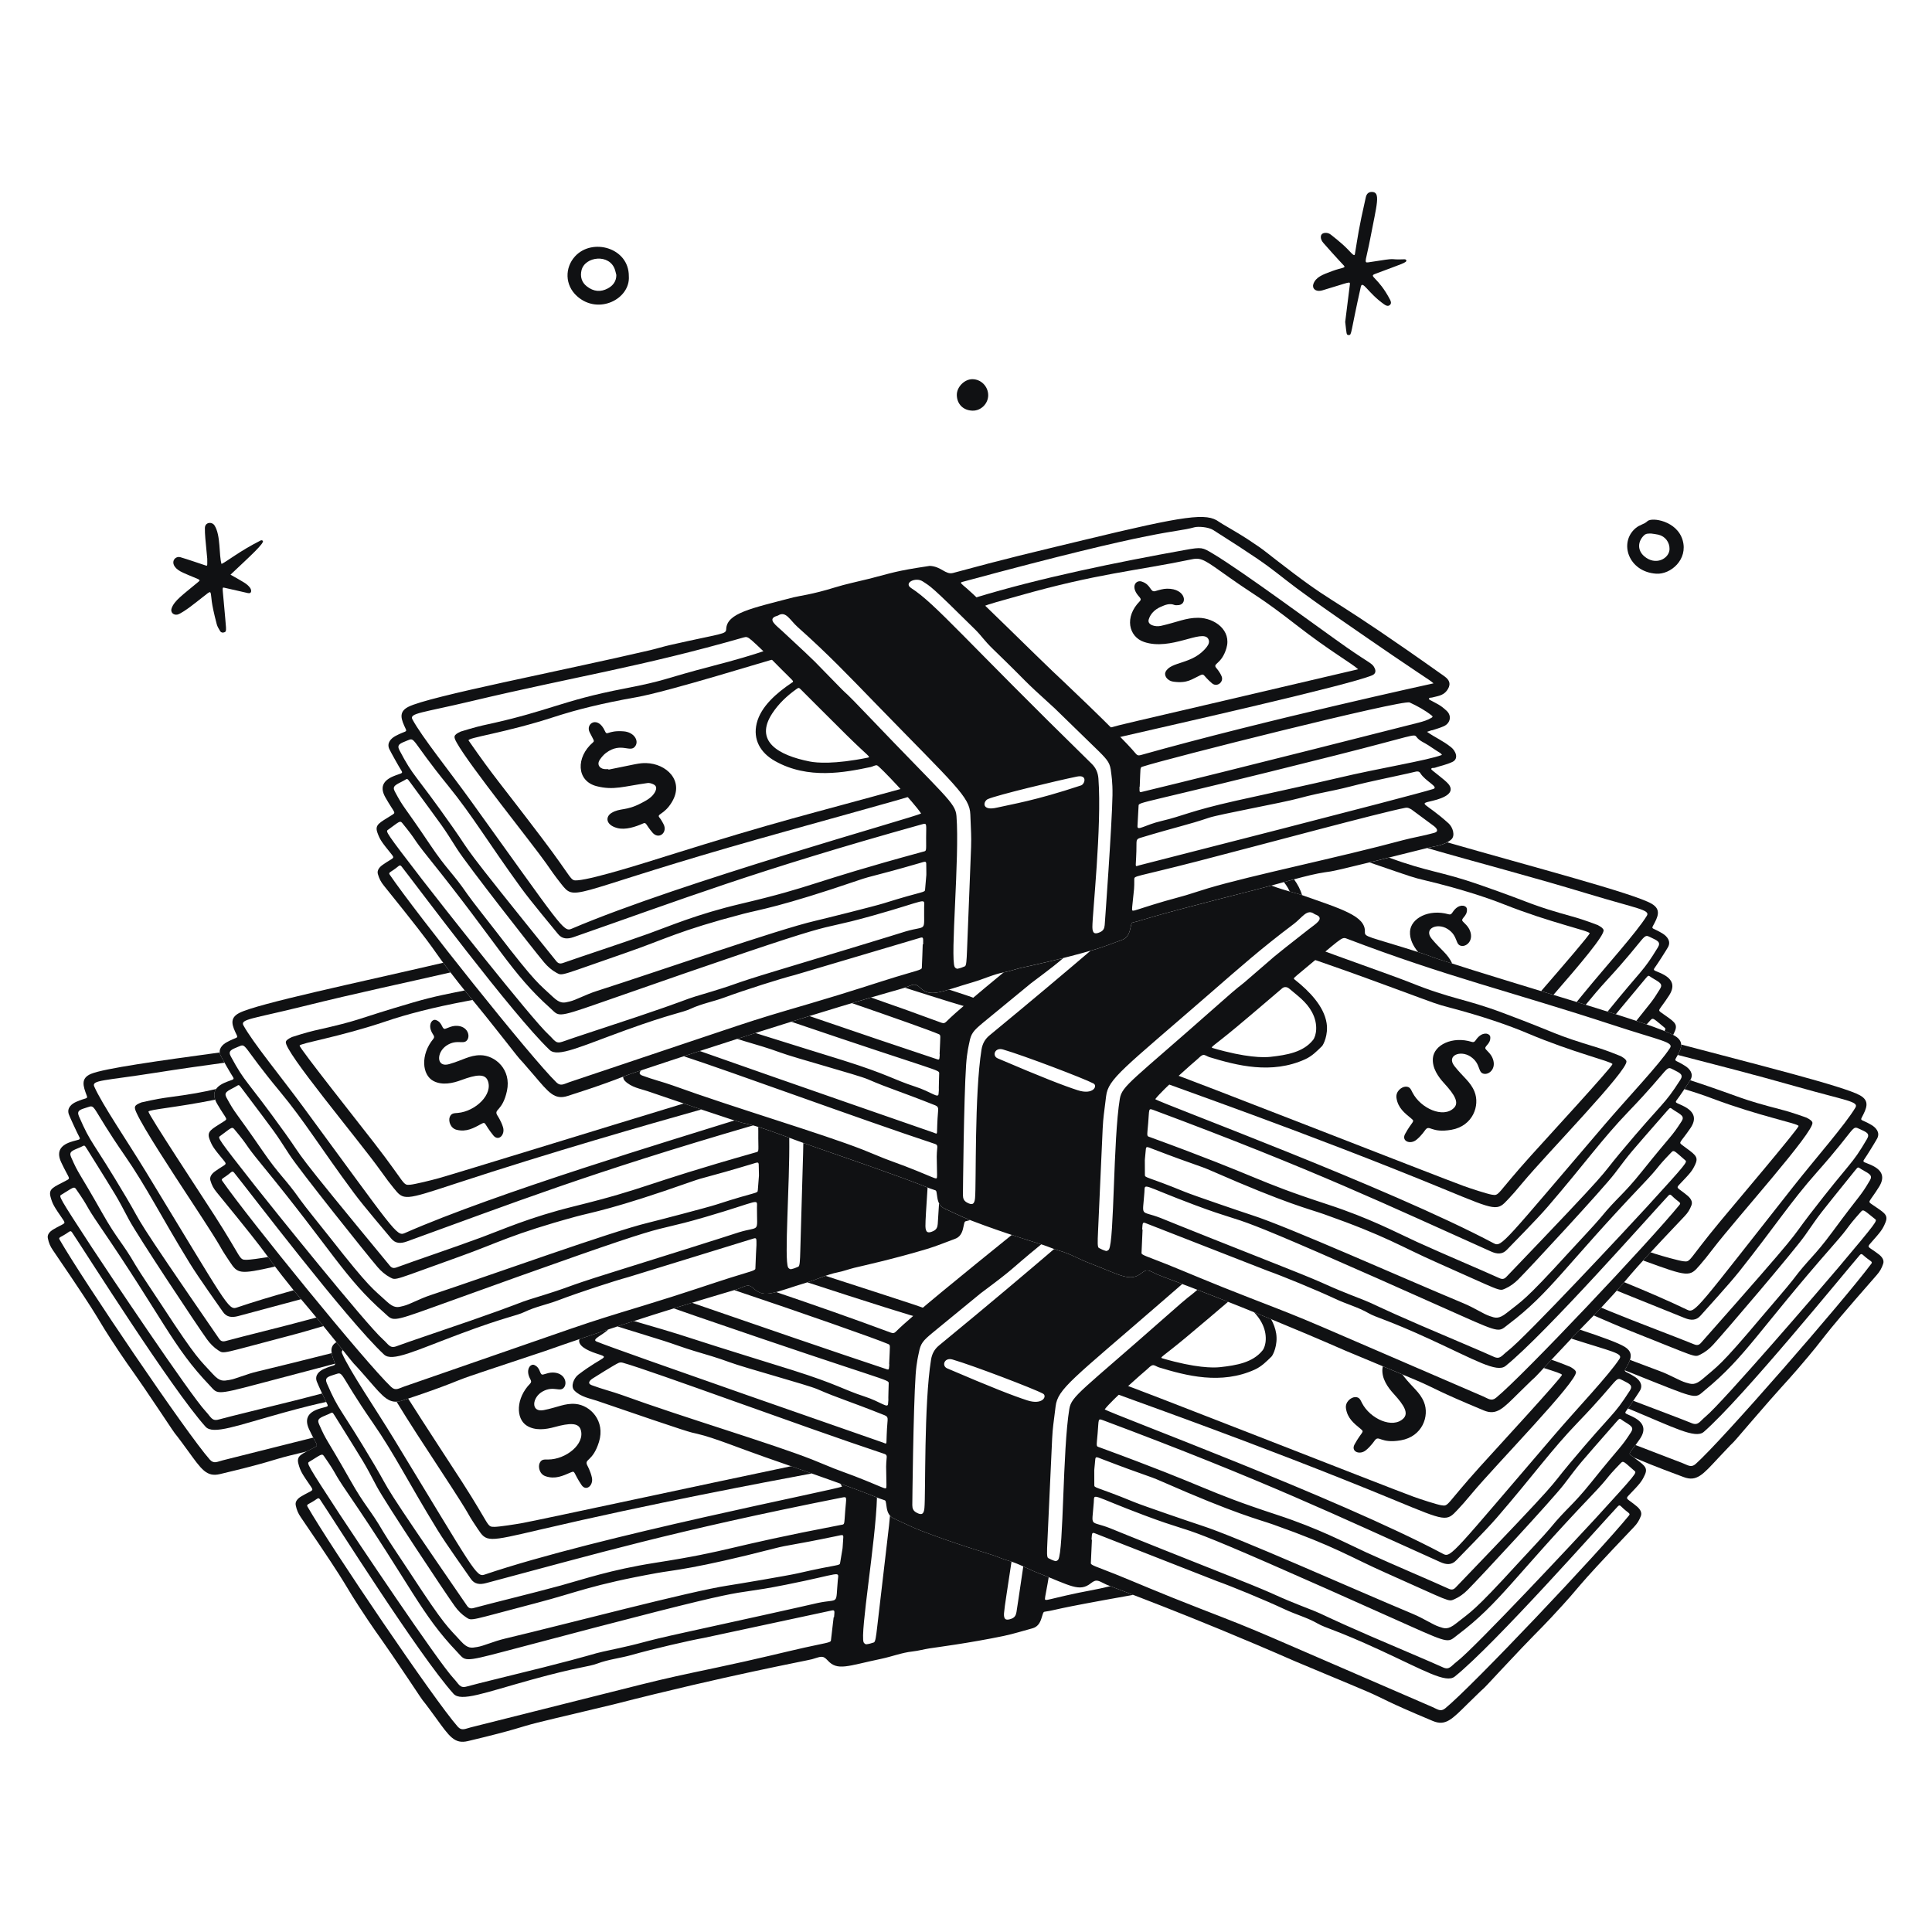 <svg xmlns="http://www.w3.org/2000/svg" width="400" height="400" viewBox="0 0 400 400" fill="none"><path d="M55.51 260.264C53.844 260.534 51.738 260.828 51.06 260.828C49.39 260.828 50.302 260.798 44.39 251.612C41.716 247.454 30.702 230.74 30.73 230.138C30.938 229.696 36.724 229.268 44.556 227.676C44.258 226.84 44.306 226.104 44.742 225.472C41.842 226.134 40.18 226.482 33.998 227.312C32.67 227.49 29.436 228.182 29.298 228.236C27.7 228.856 27.7 229.168 28.288 230.45C29.754 233.664 35.312 242.146 39.78 248.962C47.636 260.948 44.3 256.332 47.55 261.202C49.198 263.67 49.43 263.946 56.954 262.222C56.382 261.462 55.962 260.882 55.514 260.264H55.51Z" fill="#101113"></path><path d="M65.021 299.712C65.861 299.268 65.769 299.384 64.849 297.638C59.951 298.874 53.859 300.406 46.131 302.342C44.985 302.63 44.265 303.126 43.441 302.198C38.649 296.79 17.185 265.086 12.335 256.642C12.025 256.102 12.637 256.212 14.249 255.056C14.569 254.826 14.731 254.868 14.933 255.168C17.645 259.19 35.415 287.426 42.555 295.384C44.103 297.108 48.915 295.186 58.737 292.466C62.859 291.326 65.597 290.678 67.529 290.258C67.309 289.816 67.001 289.168 66.693 288.504C65.267 288.882 63.471 289.348 61.171 289.928C55.879 291.262 47.481 293.276 45.295 293.892C43.857 294.298 43.691 293.382 42.601 292.228C39.411 288.856 21.757 262.46 19.011 258.258C12.127 247.724 12.175 247.678 12.679 247.372C15.047 245.936 15.311 245.562 15.733 246.17C18.749 250.506 17.289 248.912 20.645 253.82C33.763 273.012 35.795 278.862 43.347 286.764C45.093 288.59 44.377 288.938 53.293 286.574C59.425 284.95 64.739 283.546 69.357 282.336C69.345 282.276 69.321 282.206 69.289 282.12C69.021 281.412 68.779 280.752 68.677 280.154C62.923 281.598 57.445 282.97 53.245 283.968C50.793 284.55 48.849 285.488 47.459 285.712C46.267 285.904 45.543 286.124 44.051 284.47C41.355 281.484 41.005 281.75 33.457 270.182C32.175 268.218 28.907 263.392 28.063 261.936C25.271 257.112 24.315 256.712 21.131 251.076C16.069 242.116 16.359 243.32 14.709 239.544C14.201 238.38 15.049 238.21 16.707 237.492C17.537 237.132 17.399 236.9 18.061 237.962C24.819 248.824 23.787 247.046 26.677 252.48C28.475 255.86 40.861 274.53 42.823 277.25C43.479 278.16 44.259 278.97 45.213 279.588C46.423 280.372 45.791 280.244 59.905 276.552C62.667 275.83 64.817 275.18 66.963 274.546C66.413 273.872 65.935 273.29 65.509 272.774C65.273 272.84 65.041 272.904 64.811 272.968C58.749 274.626 50.609 276.582 46.733 277.642C46.077 277.822 45.705 277.666 45.359 277.162C26.361 249.566 30.071 254.536 26.205 248.018C18.783 235.502 18.977 237.17 16.341 231.108C15.815 229.896 16.655 229.72 18.051 229.268C19.933 228.656 18.623 228.822 25.819 239.224C30.449 245.916 33.087 251.426 39.241 261.468C41.141 264.57 45.297 270.344 46.139 271.59C46.905 272.72 47.993 272.83 49.309 272.48C53.853 271.272 58.123 270.118 62.329 268.986C61.865 268.434 61.393 267.866 60.801 267.132C56.471 268.34 52.465 269.546 49.019 270.716C47.277 271.308 46.979 270.136 30.283 242.716C26.365 236.28 21.141 228.656 19.509 224.944C18.919 223.602 21.607 223.768 31.999 222.134C37.225 221.312 41.981 220.636 46.489 220.024C46.097 219.33 45.771 218.734 45.671 218.524C45.569 218.308 45.513 218.104 45.493 217.906C32.869 219.622 21.583 221.204 18.867 222.324C16.649 223.24 17.209 224.856 17.959 226.832C18.241 227.576 17.839 227.214 15.763 228.13C14.813 228.548 13.775 229.418 14.263 230.742C14.473 231.316 16.017 234.67 16.419 235.394C16.803 236.082 16.199 235.9 14.607 236.44C12.257 237.238 11.739 238.662 12.687 240.678C14.339 244.194 14.739 243.876 13.693 244.428C11.071 245.814 9.997 246.082 10.467 247.804C10.885 249.338 11.183 249.786 13.049 252.504C13.723 253.488 13.315 253.18 11.023 254.546C10.335 254.956 9.743 255.574 9.903 256.354C10.109 257.354 10.387 258.014 10.961 258.854C22.743 276.116 18.477 270.596 24.867 280.158C27.233 283.696 27.401 283.63 33.321 292.488C38.103 299.642 34.317 294.048 38.961 300.442C41.715 304.234 42.777 305.854 45.553 305.192C56.069 302.692 55.995 302.358 59.987 301.36C60.835 301.148 62.081 300.846 63.507 300.504C63.937 300.278 64.443 300.026 65.025 299.718L65.021 299.712Z" fill="#101113"></path><path d="M109.755 286.464C110.279 285.93 109.675 285.63 109.427 284.636C109.057 283.158 109.969 282.312 110.641 282.616C112.077 283.262 111.617 284.836 112.513 284.566C113.157 284.372 113.833 284.152 114.471 284.166C116.869 284.22 117.461 286.196 116.847 287.148C116.025 288.422 114.717 286.778 112.351 288.086C110.129 289.314 109.841 292.476 112.565 291.95C115.419 291.398 116.951 290.476 119.161 290.672C122.247 290.944 125.351 294.208 124.015 298.526C122.735 302.658 120.929 302.008 121.575 303.364C121.605 303.428 122.271 304.608 122.549 305.93C122.889 307.554 121.347 308.852 120.403 307.458C118.667 304.89 119.139 304.43 118.187 304.842C116.469 305.586 114.931 306.308 112.955 305.64C111.645 305.198 111.379 303.626 111.741 302.886C112.135 302.08 112.697 302.178 113.495 302.176C117.151 302.17 121.183 298.974 120.227 295.998C119.765 294.556 117.999 294.58 114.809 295.458C112.967 295.966 110.797 296.252 109.071 295.17C106.759 293.722 106.793 289.49 109.755 286.464Z" fill="#101113"></path><path d="M229.882 328.398C229.158 328.57 228.432 328.742 227.702 328.9C226.228 329.222 224.738 329.466 223.262 329.776C215.614 331.386 216.312 331.752 216.41 330.502C216.866 328.024 217.032 327.174 217.12 326.54C216.458 326.272 215.74 325.984 214.954 325.682C213.902 325.276 212.888 324.78 211.86 324.31C211.11 329.48 210.468 333.664 210.448 333.77C210.33 334.446 210.088 334.894 209.382 335.15C208.204 335.578 207.784 335.256 207.872 333.984C207.962 332.686 208.664 328.456 209.424 323.324C209.212 323.254 209 323.188 208.784 323.128C207.648 322.814 206.568 322.308 205.444 321.94C204.22 321.538 197.438 319.518 190.66 316.902C188.758 316.168 186.934 315.236 185.074 314.396C184.736 314.242 184.472 314.04 184.262 313.802C184.096 316 183.628 319.342 181.626 336.736C181.382 338.858 181.244 339.936 180.92 340.05C180.418 340.228 179.892 340.374 179.362 340.432C179.186 340.452 178.884 340.214 178.806 340.024C178.028 338.146 181.302 319.172 181.568 310.04C180.688 309.688 179.338 309.108 173.972 307.166C174.122 307.4 174.246 307.606 174.338 307.774C172.954 308.468 123.748 318.052 100.344 326C98.602 326.592 98.304 325.42 81.61 298C77.692 291.564 72.468 283.94 70.836 280.228C70.706 279.93 70.736 279.706 70.976 279.52C70.704 279.18 70.396 278.796 70.046 278.362C69.912 278.196 69.782 278.034 69.654 277.874C68.078 278.82 68.602 280.318 69.284 282.114C69.566 282.858 69.164 282.496 67.088 283.412C66.138 283.83 65.1 284.7 65.588 286.022C65.798 286.596 67.342 289.952 67.744 290.676C68.128 291.364 67.524 291.182 65.932 291.722C63.582 292.52 63.064 293.944 64.012 295.96C65.664 299.476 66.066 299.158 65.018 299.71C62.396 301.096 61.322 301.364 61.79 303.086C62.208 304.62 62.506 305.068 64.372 307.786C65.046 308.77 64.638 308.462 62.346 309.828C61.658 310.238 61.066 310.856 61.226 311.636C61.432 312.636 61.71 313.296 62.284 314.136C74.066 331.398 69.8 325.878 76.19 335.44C78.556 338.978 78.724 338.912 84.644 347.77C89.426 354.924 85.638 349.33 90.284 355.724C93.038 359.516 94.1 361.136 96.876 360.474C107.392 357.974 107.318 357.64 111.31 356.642C114.902 355.744 125.602 353.244 127.098 352.862C150.56 346.854 166.864 343.864 168.112 343.526C169.834 343.058 170.282 342.578 171.344 343.756C173.396 346.032 175.496 344.89 182.444 343.442C184.622 342.988 186.712 342.158 188.944 341.916C190.116 341.79 191.264 341.464 192.432 341.282C193.704 341.084 200.724 340.184 207.836 338.698C209.832 338.28 211.782 337.656 213.752 337.126C214.766 336.854 215.278 336.1 215.582 335.172C216.086 333.64 215.93 333.736 216.568 333.642C218.92 333.294 217.04 333.316 234.618 330.202C232.398 329.352 230.786 328.746 229.874 328.396L229.882 328.398ZM172.68 334.84L172.598 334.828C172.406 336.448 172.208 338.06 172.03 339.678C171.986 340.086 170.816 340.178 166.562 341.12C162.924 341.924 156.94 343.45 148.34 345.264C133.344 348.428 138.95 347.246 97.462 357.634C96.316 357.922 95.596 358.418 94.772 357.49C89.98 352.082 68.516 320.378 63.666 311.934C63.356 311.394 63.968 311.504 65.58 310.348C65.9 310.118 66.062 310.16 66.264 310.458C68.976 314.482 86.746 342.716 93.888 350.674C95.436 352.398 100.248 350.476 110.07 347.756C119.75 345.076 121.802 345.126 123.682 344.418C125.984 343.55 128.442 343.308 130.792 342.64C135.218 341.382 142.714 339.648 145.696 339.118C145.836 339.094 172.204 333.43 172.254 333.422C172.904 333.294 172.772 333.656 172.68 334.844V334.84ZM173.46 327.158C172.978 332.502 173.856 330.916 169.3 331.878C168.026 332.146 169.314 331.948 142.462 337.83C130.416 340.468 135.654 339.646 124.816 341.956C122.916 342.362 122.15 342.784 112.502 345.214C107.21 346.548 98.812 348.562 96.626 349.178C95.188 349.584 95.022 348.668 93.932 347.514C90.742 344.142 73.088 317.746 70.342 313.544C63.458 303.01 63.506 302.964 64.01 302.658C66.378 301.222 66.642 300.848 67.064 301.456C70.08 305.792 68.622 304.198 71.976 309.106C85.094 328.298 87.126 334.148 94.678 342.05C96.424 343.876 95.708 344.224 104.624 341.86C162.264 326.58 147.568 331.116 162.69 328.106C174.462 325.764 173.646 325.102 173.46 327.158ZM174.55 319.004C174.35 321.604 174.658 319.084 173.95 323.516C173.828 324.278 173.934 323.712 165.152 325.744C163.272 326.18 152.618 327.982 150.71 328.268C142.896 329.446 117.604 336.162 104.576 339.252C102.126 339.834 100.182 340.772 98.79 340.996C97.598 341.188 96.874 341.408 95.382 339.754C92.688 336.768 92.336 337.032 84.788 325.466C83.506 323.502 80.238 318.676 79.394 317.22C76.602 312.396 75.646 311.996 72.462 306.36C67.4 297.4 67.69 298.604 66.04 294.828C65.532 293.664 66.38 293.494 68.038 292.776C68.868 292.416 68.73 292.184 69.392 293.246C76.15 304.108 75.118 302.33 78.006 307.764C79.804 311.144 92.19 329.812 94.152 332.534C94.808 333.444 95.588 334.254 96.542 334.872C97.752 335.656 97.12 335.528 111.234 331.836C119.538 329.666 122.306 328.16 136.032 325.676C139.374 325.072 143.678 324.876 160.392 320.572C163.468 319.78 163.57 320.03 172.972 318.076C174.748 317.706 174.662 317.56 174.55 319.004ZM174.988 312.866C174.758 315.846 174.922 315.56 174.074 315.722C149.446 320.442 151.78 321.036 135.638 323.562C126.42 325.004 120.694 327.006 116.14 328.252C110.078 329.91 101.938 331.866 98.062 332.926C97.406 333.106 97.034 332.95 96.688 332.446C77.69 304.85 81.4 309.82 77.534 303.302C70.112 290.786 70.306 292.454 67.67 286.392C67.144 285.18 67.984 285.004 69.38 284.552C71.262 283.94 69.952 284.106 77.148 294.508C81.778 301.2 84.414 306.71 90.57 316.752C92.472 319.854 96.626 325.628 97.468 326.874C98.234 328.004 99.322 328.114 100.638 327.764C123.378 321.72 139.268 317.004 174.368 310.044C175.468 309.826 175.208 309.994 174.986 312.868L174.988 312.866Z" fill="#101113"></path><path d="M163.804 303.562C147.87 306.888 112.71 314.466 108.35 315.294C106.83 315.582 103.306 316.118 102.392 316.118C100.722 316.118 101.634 316.088 95.722 306.902C93.852 303.994 87.904 294.948 84.506 289.564L83.348 289.95C82.896 290.1 82.486 290.182 82.1 290.2C84.518 294.198 88.066 299.614 91.11 304.254C98.966 316.24 95.63 311.624 98.88 316.494C100.752 319.3 100.794 319.274 111.798 316.696C134.964 311.266 158.016 306.952 168.07 305.062C166.782 304.608 165.366 304.11 163.804 303.562Z" fill="#101113"></path><path d="M299.906 189.29C295.834 188.13 292.098 190.12 291.928 192.842C291.828 194.454 292.616 195.9 293.606 197.116C293.73 197.156 293.854 197.194 293.982 197.234C295.314 197.658 296.616 198.194 297.95 198.628C298.836 198.918 299.744 199.21 300.672 199.506C299.784 197.51 298.256 196.6 296.426 194.376C294.664 192.234 297.582 190.976 299.72 192.344C301.998 193.8 301.178 195.734 302.69 195.848C303.82 195.932 305.274 194.47 304.178 192.338C303.886 191.77 303.37 191.28 302.892 190.808C302.228 190.148 303.83 189.802 303.714 188.232C303.658 187.496 302.482 187.098 301.36 188.13C300.606 188.824 300.63 189.496 299.91 189.292L299.906 189.29Z" fill="#101113"></path><path d="M283.539 178.556C283.607 178.58 283.677 178.604 283.747 178.628C292.865 181.752 292.367 181.624 295.029 182.262C301.929 183.912 307.467 185.682 311.387 187.238C321.003 191.05 328.955 192.666 329.127 193.218C329.091 193.598 323.777 199.772 319.069 205.2C319.925 205.46 320.777 205.72 321.621 205.978C327.061 199.734 332.261 193.592 331.999 192.558C331.907 192.198 331.543 191.94 330.809 191.532C330.679 191.458 327.571 190.328 326.281 189.97C315.983 187.1 318.641 187.464 306.091 183.1C298.361 180.412 295.713 180.554 287.575 177.558C286.039 177.938 284.705 178.27 283.539 178.556Z" fill="#101113"></path><path d="M265.816 182.634C266.13 183.018 266.42 183.436 266.684 183.898C266.814 184.128 266.93 184.358 267.03 184.584C268.056 184.876 268.784 185.056 269.24 185.216C269.354 185.256 269.466 185.296 269.576 185.334C269.246 184.178 268.66 183.082 267.918 182.058C267.234 182.242 266.53 182.436 265.814 182.634H265.816Z" fill="#101113"></path><path d="M295.67 175.536C295.608 175.552 295.548 175.566 295.488 175.582C306.056 178.654 316.07 181.202 328.972 185.108C339.04 188.156 341.726 188.362 340.956 189.61C338.83 193.064 332.604 199.896 327.838 205.73C327.358 206.318 326.888 206.892 326.43 207.452C327.062 207.646 327.686 207.838 328.302 208.03C329.702 206.31 331.13 204.636 332.738 202.886C341.298 193.576 340.022 193.23 341.802 194.094C343.124 194.734 343.932 195.026 343.244 196.152C340.028 201.418 340.182 200.352 332.832 209.444C333.412 209.626 333.98 209.808 334.536 209.986C335.704 208.566 337.452 206.48 340.598 202.706C341.398 201.746 341.23 201.956 342.002 202.426C343.544 203.366 344.362 203.652 343.698 204.734C341.976 207.542 341.92 207.37 338.774 211.366C339.528 211.618 340.242 211.862 340.914 212.094C341.162 211.818 341.444 211.51 341.772 211.156C342.274 210.614 342.484 211.02 344.632 212.768C344.794 212.898 344.902 212.99 344.618 213.466C345.356 213.764 345.958 214.034 346.408 214.27C346.528 214.038 346.642 213.79 346.766 213.5C347.468 211.858 346.44 211.446 344.034 209.712C343.074 209.018 343.426 209.39 345.546 206.134C346.762 204.268 346.446 202.788 344.228 201.674C342.726 200.92 342.104 201.016 342.578 200.388C343.076 199.726 345.066 196.614 345.354 196.076C346.02 194.834 345.11 193.828 344.228 193.284C342.296 192.09 341.85 192.394 342.23 191.696C343.244 189.842 344.022 188.32 341.95 187.106C338.282 184.96 317.01 179.398 299.638 174.394C298.326 175.118 296.732 175.27 295.666 175.538L295.67 175.536Z" fill="#101113"></path><path d="M375.239 232.408C375.141 232.05 374.773 231.798 374.033 231.404C373.901 231.332 370.775 230.256 369.479 229.918C359.349 227.28 361.691 227.532 349.945 223.646C349.743 223.98 349.257 224.718 348.737 225.49C350.945 226.156 352.885 226.814 354.541 227.44C364.221 231.088 372.199 232.568 372.381 233.118C372.335 233.72 359.383 248.98 356.227 252.784C349.249 261.19 350.149 261.326 348.493 261.126C347.585 261.016 344.151 260.058 342.677 259.588C342.449 259.514 342.133 259.412 341.739 259.28C341.151 259.916 340.639 260.474 340.191 260.966C349.701 264.448 349.815 264.388 351.935 261.922C352.883 260.816 353.299 260.324 354.753 258.424C359.523 252.198 375.735 234.222 375.241 232.406L375.239 232.408Z" fill="#101113"></path><path d="M390.365 253.094C391.039 251.44 390.005 251.046 387.569 249.352C386.597 248.676 386.955 249.04 389.021 245.75C390.205 243.864 389.863 242.388 387.627 241.312C386.113 240.582 385.491 240.69 385.955 240.054C386.441 239.384 388.379 236.238 388.657 235.696C389.301 234.442 388.375 233.452 387.483 232.922C385.531 231.762 385.089 232.072 385.459 231.368C386.441 229.496 387.193 227.96 385.101 226.784C381.779 224.914 364.243 220.538 348.069 216.258C348.101 216.92 347.791 217.634 347.365 218.414C354.963 220.386 362.775 222.36 372.089 225.006C382.207 227.882 384.895 228.042 384.147 229.304C382.079 232.792 375.973 239.73 371.305 245.644C351.419 270.848 350.983 271.976 349.325 271.178C345.577 269.376 341.111 267.438 336.265 265.458C335.841 265.954 335.365 266.502 334.731 267.212C339.285 269.046 343.885 270.916 348.823 272.892C350.087 273.398 351.179 273.422 352.077 272.392C353.063 271.258 357.885 266.026 360.147 263.178C367.471 253.954 370.753 248.802 376.157 242.718C384.557 233.262 383.275 232.94 385.071 233.774C386.403 234.392 387.217 234.668 386.547 235.808C383.199 241.508 383.593 239.874 374.713 251.402C370.089 257.406 374.371 252.922 352.179 278.022C351.775 278.48 351.387 278.59 350.757 278.332C347.037 276.812 339.195 273.888 333.375 271.508C332.775 271.262 332.155 271.002 331.509 270.724C330.909 271.368 330.425 271.874 329.967 272.346C332.399 273.39 334.693 274.424 337.813 275.658C351.379 281.028 350.735 281.078 352.031 280.448C353.053 279.95 353.927 279.238 354.687 278.414C356.963 275.952 371.513 258.914 373.705 255.776C377.229 250.732 375.989 252.372 384.011 242.404C384.795 241.43 384.631 241.642 385.411 242.1C386.971 243.014 387.791 243.286 387.145 244.378C385.051 247.928 385.483 246.768 379.377 255.05C375.535 260.26 374.539 260.542 371.183 264.994C370.169 266.338 366.343 270.732 364.833 272.528C355.943 283.1 355.627 282.794 352.591 285.432C350.909 286.892 350.217 286.588 349.059 286.254C347.705 285.864 345.889 284.698 343.525 283.826C341.719 283.16 339.673 282.386 337.467 281.548C337.273 282.134 336.919 282.76 336.531 283.43C336.463 283.548 336.419 283.638 336.405 283.71C338.535 284.558 340.785 285.458 343.163 286.408C351.727 289.83 351.059 289.4 353.013 287.796C361.463 280.866 364.187 275.304 379.527 257.836C383.451 253.37 381.811 254.776 385.327 250.836C385.819 250.286 386.037 250.688 388.215 252.398C388.679 252.762 388.721 252.814 380.615 262.44C377.381 266.278 356.671 290.352 353.095 293.314C351.871 294.326 351.597 295.216 350.219 294.64C348.527 293.932 342.927 291.834 338.155 290.016C337.761 290.598 337.361 291.18 337.057 291.604C346.471 295.488 351.015 297.974 352.759 296.45C360.809 289.412 381.859 263.53 385.037 259.864C385.273 259.592 385.439 259.57 385.729 259.836C387.189 261.178 387.809 261.144 387.437 261.642C381.603 269.44 356.465 298.32 351.057 303.108C350.127 303.93 349.471 303.352 348.369 302.928C344.767 301.546 341.533 300.304 338.619 299.182C337.227 301.058 337.105 300.878 337.903 301.484C338.013 301.566 338.117 301.646 338.221 301.722C340.007 302.5 342.361 303.51 348.603 305.82C351.279 306.812 352.529 305.332 355.721 301.9C361.105 296.114 356.669 301.208 362.281 294.686C369.227 286.61 369.387 286.694 372.163 283.468C379.661 274.748 374.761 279.712 388.541 264C389.213 263.234 389.567 262.612 389.893 261.644C390.147 260.89 389.635 260.204 389.001 259.714C386.891 258.084 386.449 258.338 387.237 257.444C389.417 254.972 389.767 254.562 390.367 253.09L390.365 253.094Z" fill="#101113"></path><path d="M290.674 285.01C290.558 284.862 290.464 284.718 290.39 284.582C289.13 284.054 287.71 283.464 286.3 282.876C286.26 283.036 286.232 283.2 286.216 283.368C286.04 285.398 287.284 287.198 288.576 288.606C290.812 291.042 291.638 292.604 290.564 293.674C288.35 295.882 283.668 293.75 281.996 290.498C281.63 289.788 281.462 289.242 280.564 289.258C279.74 289.274 278.464 290.228 278.668 291.594C278.974 293.658 280.318 294.698 281.764 295.888C282.564 296.548 281.938 296.338 280.446 299.054C279.634 300.53 281.492 301.31 282.784 300.266C283.834 299.418 284.58 298.286 284.624 298.23C285.536 297.036 285.782 298.942 290.042 298.196C294.494 297.418 295.984 293.168 294.82 290.296C293.986 288.24 292.466 287.296 290.676 285.008L290.674 285.01Z" fill="#101113"></path><path d="M170.905 264.146C169.649 264.59 168.417 265.104 167.145 265.494C179.097 269.402 190.183 272.894 190.307 272.79L191.927 271.39C192.379 270.998 191.903 270.974 170.905 264.146Z" fill="#101113"></path><path d="M325.117 282.996C325.005 282.93 322.665 282.012 321.213 281.516C320.557 282.22 320.037 282.778 319.619 283.228C321.923 283.962 323.329 284.41 323.395 284.64C323.323 285.24 309.757 299.956 306.445 303.626C299.127 311.736 300.021 311.912 298.373 311.644C297.471 311.496 294.079 310.398 292.625 309.868C287.221 307.896 232.575 286.374 232.347 286.546C230.279 288.088 230.257 288.06 230.331 288.26C230.409 288.466 259.767 298.594 288.997 310.694C299.441 315.016 299.477 315.05 301.779 312.582C302.773 311.516 303.207 311.04 304.739 309.204C309.761 303.178 326.699 285.884 326.279 284.05C326.195 283.688 325.839 283.422 325.115 282.996H325.117Z" fill="#101113"></path><path d="M337.903 301.488C336.959 300.772 337.303 301.152 339.501 297.948C340.761 296.112 340.481 294.624 338.291 293.456C336.807 292.664 336.183 292.748 336.673 292.13C337.187 291.48 339.251 288.418 339.553 287.886C340.247 286.66 339.365 285.634 338.493 285.068C336.591 283.828 336.137 284.12 336.535 283.432C337.593 281.602 338.407 280.098 336.365 278.836C335.105 278.056 331.713 276.81 327.097 275.288C326.597 275.806 326.017 276.41 325.323 277.14C333.767 279.856 336.055 280.168 335.309 281.316C333.101 284.718 326.713 291.398 321.807 297.116C300.903 321.482 300.419 322.588 298.797 321.724C276.985 310.102 229.971 292.698 228.717 291.79C230.355 289.672 236.553 284.29 237.441 283.542C237.829 283.214 238.201 282.748 238.645 282.654C239.029 282.572 239.489 282.964 239.935 283.1C245.619 284.832 252.815 286.732 259.791 283.558C261.185 282.924 262.207 281.89 263.257 280.856C263.557 280.562 264.593 278.488 264.221 276.092C264.059 275.058 263.685 274.064 263.165 273.118C261.943 272.616 260.759 272.132 259.613 271.668C260.213 272.292 260.751 272.982 261.199 273.816C262.561 276.348 262.073 278.75 261.393 279.592C259.357 282.11 256.023 282.678 252.575 283.058C251.181 283.212 247.521 283.24 240.687 281.238C240.017 281.042 240.517 281.072 245.471 276.962C248.653 274.32 252.535 270.99 254.259 269.524C251.885 268.584 249.757 267.754 247.905 267.04C247.697 267.22 247.477 267.406 247.249 267.6C245.755 268.876 247.149 267.482 241.455 272.516C223.865 288.06 221.841 288.984 221.391 291.71C219.991 300.158 220.225 321.09 219.103 322.896C218.995 323.07 218.659 323.256 218.489 323.208C217.975 323.064 217.479 322.836 217.013 322.58C216.713 322.414 216.749 321.33 216.851 319.196C218.157 291.794 217.603 299.044 218.551 291.18C218.989 287.536 221.997 285.596 240.169 269.834C241.787 268.43 243.295 267.116 244.771 265.842C241.771 264.7 239.959 264.03 239.589 263.86C237.965 263.122 237.599 262.576 236.361 263.568C233.971 265.484 232.081 264.022 225.455 261.478C223.377 260.68 221.449 259.526 219.283 258.93C218.933 258.834 218.589 258.72 218.245 258.596C212.659 263.364 205.079 269.8 194.409 278.566C193.455 279.35 192.953 280.32 192.763 281.496C191.269 290.784 191.667 309.29 191.391 312.244C191.273 313.516 190.807 313.764 189.713 313.152C189.057 312.784 188.891 312.306 188.883 311.618C188.881 311.38 189.085 291.698 189.571 284.642C189.757 281.93 190.185 280.356 190.243 280.048C190.591 278.166 191.067 277.596 193.097 275.918C193.145 275.878 202.963 267.82 203.011 267.784C210.937 261.864 207.985 263.854 215.575 257.628C214.573 257.314 212.315 256.624 209.471 255.68C199.835 263.476 188.535 272.622 185.559 275.63C185.193 276 184.945 276.094 184.453 275.912C176.931 273.11 168.639 270.206 160.701 267.51C158.585 268.068 157.369 268.002 156.071 266.792C154.911 265.712 154.505 266.23 152.831 266.846C152.709 266.892 152.435 266.976 152.019 267.102C165.773 271.71 181.293 277.156 183.807 278.236C184.429 278.504 184.247 278.268 184.089 282.444C184.141 282.448 184.135 282.452 184.061 283.206C184.037 283.45 183.977 283.616 183.661 283.51C173.223 280.048 155.879 274.084 143.263 269.722C142.097 270.078 140.837 270.466 139.487 270.886C140.913 271.386 142.521 271.948 144.339 272.574C184.049 286.254 184.013 285.532 183.997 286.404C183.997 286.446 183.885 289.87 183.927 289.87C183.905 290.122 183.875 290.374 183.865 290.628C183.825 291.696 182.363 290.226 178.989 289.128C174.517 287.676 173.505 286.652 164.013 283.654C160.865 282.66 148.113 278.736 143.153 277.098C139.365 275.848 135.029 274.602 131.245 273.5C130.141 273.858 128.999 274.228 127.827 274.614C129.469 275.164 134.101 276.538 137.473 277.618C139.559 278.286 141.609 279.072 143.707 279.694C146.185 280.428 148.671 281.148 151.095 282.046C154.241 283.212 167.193 286.73 169.211 287.606C173.839 289.612 175.195 289.846 183.173 293.022C183.633 293.206 183.821 293.48 183.773 294.02C183.297 299.46 183.937 299.076 182.797 298.662C182.387 298.514 127.815 279.55 123.509 277.75C122.423 277.296 124.683 276.482 125.989 275.22C124.061 275.86 122.051 276.534 119.967 277.244C119.529 278.566 121.491 279.566 123.389 280.2C126.533 281.248 125.089 280.52 119.739 284.604C118.805 285.316 118.089 287.024 118.907 287.878C120.203 289.23 122.271 289.562 123.543 290C143.597 296.882 142.673 296.466 144.407 296.866C147.861 297.662 153.201 299.882 158.443 301.7C182.971 310.206 180.317 309.696 182.863 310.508C183.477 310.704 183.337 310.584 183.589 312.176C183.741 313.138 184.123 313.966 185.081 314.4C186.941 315.24 188.763 316.172 190.667 316.906C197.445 319.522 204.229 321.544 205.451 321.944C206.575 322.312 207.655 322.818 208.791 323.132C210.955 323.73 212.883 324.886 214.959 325.686C221.581 328.238 223.471 329.704 225.863 327.788C227.101 326.798 227.467 327.344 229.091 328.084C230.267 328.62 245.875 334.202 268.059 343.92C269.473 344.54 279.631 348.734 283.031 350.2C286.809 351.828 286.683 352.146 296.657 356.312C299.291 357.412 300.599 355.986 303.929 352.688C309.545 347.128 304.905 352.036 310.779 345.748C318.051 337.964 318.207 338.054 321.113 334.946C328.963 326.542 323.863 331.298 338.277 316.166C338.981 315.428 339.361 314.822 339.725 313.868C340.011 313.124 339.525 312.418 338.913 311.902C336.871 310.186 336.419 310.424 337.243 309.562C339.523 307.182 339.889 306.786 340.549 305.34C341.291 303.716 340.273 303.28 337.909 301.488H337.903ZM183.583 301.686C183.423 303.694 183.443 302.984 183.529 307.43C183.423 308.68 184.171 308.432 176.885 305.606C175.479 305.062 174.047 304.578 172.645 304.024C171.139 303.43 169.659 302.776 168.157 302.186C159.505 298.786 141.689 293.522 128.773 288.828C126.923 288.156 124.667 287.602 122.507 286.788C121.545 286.424 122.059 285.816 122.713 285.394C123.035 285.186 127.259 282.528 128.043 282.19C128.343 282.06 128.613 282.046 128.959 282.144C135.219 283.902 165.793 295.258 183.149 301.028C183.481 301.138 183.611 301.348 183.585 301.688L183.583 301.686ZM212.661 289.924C209.771 288.984 205.453 287.314 196.117 283.312C194.887 282.786 195.523 280.978 197.209 281.472C201.513 282.728 214.089 287.534 215.943 288.54C216.855 289.034 215.899 290.98 212.663 289.926L212.661 289.924ZM227.257 296.714C227.503 293.842 227.273 293.634 228.323 294.028C261.837 306.564 276.757 313.784 298.223 323.422C299.465 323.98 300.557 324.048 301.495 323.056C302.527 321.964 307.559 316.934 309.937 314.18C317.633 305.264 321.125 300.252 326.775 294.394C335.557 285.292 334.289 284.918 336.049 285.824C337.355 286.496 338.155 286.806 337.441 287.916C333.861 293.472 334.321 291.858 324.977 303.01C320.109 308.82 324.573 304.514 301.369 328.68C300.947 329.12 300.555 329.214 299.935 328.93C296.281 327.258 288.565 324.014 282.849 321.398C278.557 319.434 273.229 316.532 264.365 313.62C248.843 308.522 251.243 308.312 227.699 299.676C226.889 299.38 227.003 299.688 227.257 296.71V296.714ZM226.697 302.84C226.821 301.398 226.711 301.528 228.405 302.18C237.369 305.626 237.509 305.396 240.417 306.676C256.217 313.622 260.433 314.512 263.633 315.648C276.777 320.314 279.265 322.248 287.111 325.732C300.445 331.654 299.799 331.678 301.121 331.102C302.163 330.646 303.063 329.972 303.857 329.18C306.233 326.812 321.469 310.388 323.791 307.344C327.521 302.448 326.213 304.036 334.637 294.408C335.461 293.466 335.287 293.672 336.049 294.162C337.569 295.138 338.379 295.446 337.689 296.51C335.451 299.97 335.931 298.83 329.489 306.854C325.437 311.9 324.429 312.142 320.893 316.452C319.825 317.752 315.821 321.986 314.239 323.718C304.923 333.914 304.619 333.596 301.477 336.108C299.737 337.498 299.059 337.166 297.913 336.784C296.577 336.34 294.809 335.1 292.485 334.13C280.127 328.976 256.251 318.264 248.731 315.84C246.895 315.248 236.671 311.75 234.887 311.016C226.547 307.592 226.561 308.168 226.563 307.396C226.579 302.906 226.477 305.444 226.699 302.846L226.697 302.84ZM337.267 313.764C331.117 321.316 304.815 349.138 299.213 353.7C298.251 354.484 297.619 353.876 296.535 353.408C257.269 336.456 262.611 338.528 248.323 332.984C240.129 329.806 234.469 327.334 231.009 325.952C226.965 324.338 225.823 324.056 225.847 323.646C225.933 322.022 225.999 320.398 226.071 318.77H225.987C226.089 317.58 226.017 317.202 226.637 317.434C226.685 317.452 251.791 327.298 251.927 327.344C254.783 328.35 261.901 331.27 266.067 333.228C268.279 334.266 270.665 334.904 272.797 336.13C274.539 337.132 276.571 337.416 285.691 341.624C294.945 345.894 299.385 348.568 301.191 347.116C309.523 340.414 331.621 315.42 334.945 311.888C335.193 311.626 335.359 311.61 335.637 311.888C337.039 313.29 337.661 313.28 337.269 313.762L337.267 313.764ZM330.419 314.278C327.031 317.982 305.347 341.182 301.653 343.994C300.389 344.954 300.079 345.832 298.725 345.2C296.665 344.24 288.703 340.896 283.697 338.724C274.569 334.766 273.881 334.226 272.071 333.518C261.749 329.488 266.787 331.146 255.323 326.596C229.773 316.456 231.013 316.86 229.799 316.388C225.459 314.704 226.069 316.41 226.455 311.058C226.605 308.998 225.691 309.52 236.931 313.734C251.367 319.148 237.599 312.296 292.013 336.684C300.429 340.456 299.779 339.996 301.799 338.476C310.527 331.898 313.477 326.452 329.523 309.632C333.627 305.33 331.931 306.668 335.607 302.874C336.121 302.344 336.323 302.754 338.427 304.554C338.877 304.936 338.915 304.99 330.421 314.274L330.419 314.278Z" fill="#101113"></path><path d="M89.706 215.096C90.18 214.518 89.554 214.272 89.218 213.304C88.72 211.864 89.554 210.942 90.25 211.186C91.736 211.704 91.416 213.312 92.286 212.966C92.91 212.718 93.564 212.438 94.202 212.396C96.594 212.24 97.358 214.158 96.828 215.16C96.122 216.502 94.674 214.978 92.43 216.486C90.324 217.904 90.314 221.08 92.98 220.318C95.774 219.52 97.22 218.466 99.438 218.468C102.536 218.47 105.914 221.45 104.958 225.868C104.044 230.096 102.188 229.606 102.95 230.9C102.986 230.962 103.752 232.078 104.144 233.372C104.624 234.96 103.202 236.388 102.14 235.08C100.186 232.674 100.616 232.174 99.704 232.666C98.058 233.558 96.59 234.412 94.56 233.918C93.216 233.592 92.814 232.05 93.11 231.28C93.432 230.442 94 230.49 94.796 230.42C98.438 230.094 102.174 226.56 100.964 223.678C100.376 222.282 98.62 222.46 95.52 223.614C93.73 224.28 91.594 224.754 89.78 223.828C87.35 222.588 87.018 218.368 89.706 215.096Z" fill="#101113"></path><path d="M195.563 250.222C195.015 249.974 194.655 249.598 194.419 249.14C194.265 251.672 194.155 253.358 194.149 253.426C194.089 254.11 193.889 254.576 193.207 254.894C192.071 255.424 191.625 255.14 191.601 253.862C191.581 252.802 191.797 249.762 192.045 245.866C190.615 245.294 187.935 244.122 168.911 237.55C168.047 237.252 167.181 236.942 166.319 236.63C166.301 238.966 166.115 243.372 165.695 258.896C165.637 261.032 165.593 262.116 165.281 262.258C164.797 262.48 164.285 262.67 163.763 262.776C163.591 262.812 163.269 262.6 163.173 262.418C162.335 260.808 163.521 245.35 163.409 235.562C161.075 234.702 158.867 233.892 156.981 233.312C157.019 233.73 156.981 234.47 156.995 235.698C157.025 238.688 157.163 238.388 156.333 238.622C132.211 245.476 134.587 245.864 118.729 249.79C109.673 252.032 104.143 254.526 99.717 256.166C93.821 258.348 85.885 261.006 82.115 262.402C81.477 262.638 81.093 262.514 80.705 262.044C59.369 236.212 63.499 240.838 59.079 234.682C50.593 222.864 50.931 224.508 47.775 218.7C47.145 217.538 47.967 217.29 49.319 216.718C51.141 215.944 49.849 216.224 57.927 225.956C63.125 232.218 66.233 237.478 73.241 246.944C75.407 249.868 80.049 255.258 80.997 256.424C81.859 257.484 82.953 257.498 84.233 257.034C106.313 249.042 121.713 242.964 155.923 233.002C155.557 232.9 155.205 232.81 154.871 232.734C154.101 232.558 153.855 232.542 152.061 231.976C140.007 235.77 102.835 246.914 83.789 255.302C82.105 256.044 81.707 254.902 62.679 229.046C58.213 222.978 52.343 215.838 50.393 212.282C49.687 210.994 52.379 210.926 62.589 208.392C74.345 205.472 83.717 203.532 93.267 201.33C92.651 200.528 92.163 199.882 91.755 199.33C74.281 203.406 53.249 207.796 49.523 209.73C47.393 210.836 48.093 212.396 49.011 214.3C49.357 215.016 48.925 214.69 46.937 215.786C46.027 216.286 45.069 217.242 45.669 218.518C45.929 219.07 47.759 222.28 48.223 222.964C48.665 223.618 48.049 223.488 46.511 224.166C44.239 225.168 43.849 226.63 44.969 228.556C46.923 231.914 47.293 231.56 46.299 232.204C43.807 233.814 42.761 234.174 43.379 235.85C43.929 237.34 44.265 237.762 46.361 240.306C47.119 241.226 46.685 240.958 44.521 242.516C43.871 242.984 43.335 243.652 43.565 244.416C43.857 245.394 44.191 246.028 44.837 246.816C58.081 262.982 53.349 257.858 60.551 266.824C63.217 270.142 63.379 270.064 70.051 278.368C75.439 285.076 71.179 279.834 76.363 285.8C79.439 289.338 80.637 290.858 83.345 289.956C93.601 286.546 93.499 286.22 97.389 284.878C100.889 283.67 111.329 280.246 112.787 279.734C135.633 271.698 151.615 267.296 152.827 266.85C154.501 266.234 154.907 265.716 156.067 266.796C158.311 268.884 160.303 267.564 167.097 265.512C169.227 264.87 171.237 263.862 173.439 263.426C174.597 263.198 175.711 262.774 176.857 262.49C178.107 262.182 185.023 260.67 191.977 258.57C193.929 257.98 195.817 257.188 197.733 256.488C198.719 256.128 199.163 255.332 199.385 254.382C199.755 252.81 199.607 252.922 200.232 252.772C200.478 252.714 200.676 252.664 200.856 252.614C199.059 251.902 197.325 251.024 195.559 250.228L195.563 250.222ZM156.391 262.666C156.383 263.076 155.225 263.272 151.071 264.58C147.517 265.698 141.689 267.74 133.281 270.298C118.619 274.76 124.101 273.094 83.679 287.066C82.563 287.452 81.887 288.008 80.987 287.156C75.741 282.188 51.589 252.482 46.019 244.49C45.663 243.98 46.283 244.036 47.787 242.742C48.085 242.486 48.249 242.514 48.477 242.792C51.529 246.564 71.699 273.138 79.507 280.442C81.199 282.026 85.825 279.69 95.373 276.122C104.783 272.606 106.831 272.476 108.643 271.606C110.861 270.542 113.289 270.084 115.571 269.214C119.871 267.574 127.187 265.192 130.111 264.402C130.249 264.364 156.021 256.422 156.069 256.406C156.705 256.222 156.605 256.594 156.617 257.786C156.617 257.786 156.429 261.034 156.393 262.662L156.391 262.666ZM152.991 255.134C151.745 255.512 153.011 255.204 126.775 263.408C115.005 267.09 120.151 265.812 109.557 269.06C107.699 269.63 106.973 270.118 97.575 273.382C92.421 275.174 84.231 277.914 82.105 278.718C80.709 279.248 80.463 278.348 79.275 277.296C75.801 274.216 55.911 249.462 52.807 245.516C45.029 235.624 45.071 235.574 45.547 235.224C47.779 233.588 48.011 233.192 48.485 233.76C51.867 237.816 50.275 236.356 54.047 240.952C68.791 258.924 71.327 264.576 79.541 271.786C81.439 273.454 80.757 273.862 89.433 270.73C145.517 250.472 131.275 256.276 146.075 251.956C157.597 248.592 156.727 248.002 156.721 250.068C156.709 255.434 157.445 253.778 152.991 255.134ZM156.893 246.4C156.839 247.17 156.893 246.596 148.323 249.388C146.489 249.986 136.033 252.712 134.157 253.166C126.475 255.02 101.867 263.92 89.159 268.138C86.767 268.93 84.913 270.036 83.547 270.38C82.377 270.674 81.675 270.958 80.045 269.44C77.099 266.702 76.773 266.996 68.243 256.132C66.793 254.286 63.117 249.766 62.149 248.388C58.945 243.828 57.959 243.512 54.295 238.176C48.471 229.692 48.863 230.866 46.891 227.248C46.283 226.134 47.113 225.888 48.701 225.028C49.497 224.598 49.339 224.378 50.091 225.38C57.773 235.61 56.589 233.928 59.941 239.088C62.027 242.298 75.997 259.814 78.189 262.352C78.921 263.2 79.771 263.94 80.775 264.474C82.049 265.148 81.407 265.076 95.147 260.166C103.231 257.278 105.857 255.538 119.313 251.864C122.589 250.97 126.859 250.398 143.135 244.652C146.131 243.594 146.253 243.832 155.449 241.066C157.187 240.542 157.089 240.404 157.103 241.852C157.131 244.462 157.219 241.922 156.899 246.4H156.893Z" fill="#101113"></path><path d="M141.544 228.466C124.836 233.54 94.798 242.816 90.822 243.938C89.332 244.358 85.87 245.2 84.958 245.28C83.294 245.424 84.2 245.316 77.508 236.682C74.48 232.774 62.05 217.086 62.024 216.484C62.224 215.94 70.248 214.73 80.044 211.408C84.038 210.052 89.658 208.564 96.632 207.264C97.108 207.176 97.482 207.106 97.83 207.036C97.236 206.318 96.752 205.736 96.202 205.058C92.98 205.734 90.166 206.194 85.542 207.544C72.788 211.266 75.462 211.038 65.03 213.382C63.724 213.674 60.562 214.646 60.428 214.714C59.676 215.084 59.298 215.324 59.188 215.678C58.632 217.476 74.23 235.986 78.79 242.37C80.18 244.316 80.578 244.824 81.49 245.958C83.6 248.59 83.64 248.56 94.378 245.03C114.184 238.518 133.978 232.862 145.202 229.704C144.126 229.34 142.914 228.93 141.542 228.462L141.544 228.466Z" fill="#101113"></path><path d="M304.723 215.714C305.437 215.936 305.429 215.262 306.199 214.586C307.345 213.58 308.513 214.006 308.551 214.742C308.633 216.314 307.021 216.624 307.671 217.298C308.137 217.782 308.641 218.282 308.921 218.858C309.969 221.014 308.481 222.444 307.353 222.334C305.845 222.186 306.709 220.27 304.465 218.762C302.357 217.346 299.413 218.536 301.125 220.718C302.919 223.004 304.439 223.946 305.275 226.002C306.443 228.872 304.957 233.124 300.505 233.908C296.245 234.658 295.997 232.754 295.087 233.948C295.043 234.004 294.299 235.136 293.249 235.986C291.959 237.03 290.101 236.252 290.911 234.776C292.401 232.058 293.027 232.268 292.227 231.61C290.781 230.422 289.435 229.384 289.125 227.32C288.921 225.952 290.197 224.998 291.019 224.982C291.917 224.964 292.085 225.51 292.451 226.218C294.127 229.468 298.811 231.594 301.023 229.384C302.095 228.314 301.267 226.754 299.029 224.318C297.735 222.912 296.491 221.112 296.665 219.082C296.897 216.364 300.677 214.46 304.723 215.714Z" fill="#101113"></path><path d="M196.484 204.882C193.482 205.788 192.046 205.962 190.506 204.498C189.378 203.426 188.96 203.908 187.342 204.492C194.956 206.926 200.654 208.684 200.742 208.61L202.36 207.208C202.656 206.95 202.556 206.852 196.484 204.882Z" fill="#101113"></path><path d="M336.733 219.718C336.649 219.356 336.291 219.09 335.567 218.666C335.439 218.59 332.357 217.388 331.075 217C320.845 213.894 323.495 214.32 311.049 209.668C303.151 206.716 300.577 206.892 291.921 203.404C288.495 202.024 274.533 197.149 273.535 196.651C273.461 196.613 273.371 196.627 273.311 196.683C271.673 198.187 271.505 198.233 271.549 198.433C271.603 198.663 271.593 198.331 288.813 204.682C297.857 208.016 297.363 207.874 300.009 208.574C306.869 210.382 312.365 212.28 316.247 213.926C325.773 217.96 333.685 219.756 333.845 220.312C333.775 220.912 320.225 235.642 316.917 239.316C309.607 247.434 310.503 247.61 308.855 247.342C307.953 247.196 304.561 246.102 303.105 245.574C297.699 243.608 243.029 222.148 242.801 222.32C240.767 223.84 240.711 223.836 240.787 224.036C240.865 224.242 270.233 234.338 299.477 246.404C309.925 250.714 309.963 250.748 312.261 248.278C313.253 247.212 313.687 246.736 315.217 244.898C320.233 238.866 337.151 221.554 336.729 219.72L336.733 219.718Z" fill="#101113"></path><path d="M351.018 240.992C351.758 239.368 350.74 238.932 348.374 237.142C347.43 236.428 347.772 236.806 349.968 233.6C351.226 231.762 350.944 230.274 348.752 229.108C347.268 228.318 346.644 228.402 347.132 227.784C347.646 227.134 349.706 224.07 350.006 223.536C350.7 222.308 349.814 221.284 348.944 220.718C347.04 219.48 346.586 219.772 346.984 219.084C348.04 217.254 348.852 215.75 346.81 214.49C342.694 211.952 315.894 204.472 297.948 198.624C296.614 198.19 295.312 197.654 293.98 197.23C283.046 193.76 282.542 194.064 282.586 192.914C282.712 189.634 277.828 188.232 269.242 185.214C268.346 184.898 266.412 184.508 263.208 183.348C262.114 183.646 261.006 183.944 259.904 184.224C234.758 190.618 237.34 190.348 234.822 190.924C234.194 191.066 234.342 190.958 233.956 192.522C233.72 193.472 233.272 194.262 232.278 194.612C230.354 195.294 228.454 196.068 226.498 196.638C226.258 196.708 226.018 196.778 225.778 196.846C220.538 201.314 213.778 207.026 204.852 214.378C203.9 215.164 203.398 216.134 203.21 217.31C201.726 226.598 202.144 245.104 201.874 248.06C201.756 249.332 201.292 249.582 200.196 248.97C199.54 248.602 199.374 248.124 199.364 247.436C199.362 247.198 199.544 227.516 200.022 220.458C200.206 217.746 200.632 216.172 200.688 215.864C201.034 213.982 201.51 213.412 203.536 211.732C203.584 211.692 213.392 203.622 213.44 203.588C217.738 200.37 218.834 199.486 220.15 198.354C215.748 199.46 212.2 200.2 211.336 200.404C210.186 200.674 209.066 201.088 207.908 201.306C207.868 201.314 207.83 201.322 207.792 201.33C202.342 205.81 197.74 209.69 195.996 211.454C195.63 211.824 195.382 211.92 194.89 211.738C190.246 210.014 185.306 208.25 180.34 206.522C179.186 206.858 177.87 207.246 176.38 207.69C185.184 210.72 192.578 213.348 194.246 214.064C194.868 214.33 194.686 214.094 194.534 218.272C194.586 218.276 194.58 218.28 194.508 219.034C194.484 219.278 194.424 219.444 194.108 219.338C187.176 217.046 177.202 213.658 167.586 210.366C166.396 210.734 165.142 211.124 163.822 211.538C194.492 221.972 194.462 221.432 194.448 222.23C194.448 222.272 194.34 225.696 194.382 225.696C194.36 225.948 194.33 226.2 194.32 226.454C194.282 227.522 192.818 226.052 189.442 224.96C184.97 223.512 183.956 222.49 174.46 219.502C171.802 218.666 162.296 215.748 156.414 213.878C155.196 214.266 153.936 214.67 152.634 215.09C153.138 215.256 153.642 215.414 154.152 215.564C156.63 216.296 159.116 217.012 161.544 217.908C164.692 219.072 177.646 222.574 179.666 223.448C184.298 225.448 185.654 225.682 193.634 228.848C194.096 229.03 194.282 229.306 194.236 229.846C193.766 235.286 194.406 234.902 193.264 234.488C192.956 234.376 162.058 223.678 144.886 217.604C143.804 217.958 142.696 218.32 141.564 218.692C150.876 221.702 177.764 231.6 193.622 236.854C193.954 236.964 194.084 237.172 194.058 237.512C193.9 239.52 193.918 238.81 194.01 243.256C193.906 244.506 194.654 244.256 187.364 241.44C185.958 240.896 184.526 240.416 183.122 239.862C181.616 239.27 180.134 238.616 178.632 238.028C169.976 234.638 152.154 229.394 139.234 224.714C137.382 224.044 135.128 223.494 132.966 222.68C132.224 222.4 132.36 221.976 132.758 221.602C132.388 221.726 132.016 221.85 131.642 221.974C130.558 222.336 129.784 222.622 129.01 222.918C129.032 223.242 129.14 223.54 129.364 223.774C130.66 225.124 132.73 225.456 134.002 225.892C154.064 232.752 153.14 232.338 154.874 232.734C158.328 233.526 163.672 235.74 168.916 237.552C193.454 246.03 190.8 245.522 193.346 246.332C193.96 246.528 193.82 246.406 194.074 248C194.226 248.962 194.61 249.79 195.568 250.222C197.428 251.06 199.254 251.99 201.156 252.722C207.938 255.33 214.722 257.344 215.946 257.744C217.07 258.112 218.15 258.616 219.286 258.928C221.45 259.524 223.38 260.678 225.458 261.476C232.084 264.02 233.974 265.484 236.364 263.566C237.602 262.574 237.968 263.12 239.592 263.858C240.768 264.392 256.384 269.956 278.576 279.65C279.992 280.268 290.152 284.45 293.554 285.914C297.334 287.538 297.208 287.856 307.186 292.01C309.82 293.108 311.128 291.68 314.454 288.378C320.064 282.812 315.43 287.724 321.296 281.43C328.56 273.638 328.716 273.728 331.618 270.616C339.458 262.202 334.364 266.966 348.76 251.818C349.462 251.08 349.842 250.474 350.206 249.52C350.49 248.776 350.006 248.07 349.392 247.556C347.348 245.842 346.896 246.08 347.72 245.218C349.996 242.836 350.364 242.44 351.022 240.994L351.018 240.992ZM348.152 232.158C345.918 235.62 346.396 234.48 339.964 242.512C335.918 247.564 334.91 247.806 331.38 252.12C330.314 253.422 326.314 257.66 324.734 259.394C315.428 269.602 315.124 269.284 311.986 271.798C310.248 273.19 309.568 272.858 308.424 272.478C307.086 272.034 305.318 270.796 302.992 269.83C290.628 264.69 266.74 254.004 259.216 251.59C257.378 251 247.152 247.512 245.366 246.782C237.024 243.368 237.036 243.944 237.038 243.172C237.048 238.682 236.95 241.22 237.168 238.622C237.29 237.18 237.18 237.31 238.876 237.96C247.844 241.396 247.982 241.166 250.892 242.442C266.7 249.37 270.918 250.256 274.12 251.388C287.268 256.04 289.76 257.97 297.608 261.444C310.948 267.352 310.304 267.376 311.624 266.798C312.666 266.34 313.566 265.666 314.358 264.872C316.73 262.502 331.95 246.062 334.266 243.012C337.99 238.112 336.684 239.702 345.098 230.064C345.92 229.122 345.748 229.328 346.51 229.816C348.03 230.79 348.84 231.096 348.152 232.162V232.158ZM347.896 223.57C344.322 229.13 344.782 227.516 335.448 238.678C330.588 244.492 335.046 240.182 311.868 264.374C311.446 264.814 311.054 264.91 310.434 264.626C306.778 262.958 299.058 259.722 293.34 257.114C289.046 255.154 283.714 252.258 274.848 249.358C259.32 244.276 261.72 244.064 238.166 235.456C237.356 235.16 237.472 235.468 237.722 232.49C237.964 229.618 237.734 229.41 238.784 229.802C272.312 242.3 287.242 249.504 308.718 259.118C309.96 259.674 311.052 259.742 311.988 258.748C313.02 257.654 318.046 252.62 320.42 249.864C328.106 240.94 331.592 235.922 337.236 230.06C346.008 220.948 344.74 220.574 346.5 221.48C347.806 222.15 348.61 222.46 347.896 223.57ZM278.846 194.34C299.518 202.24 312.848 205.298 333.88 212.198C343.876 215.478 346.556 215.744 345.756 216.976C343.55 220.38 337.172 227.066 332.272 232.79C311.396 257.178 310.914 258.288 309.29 257.424C287.464 245.826 240.432 228.474 239.178 227.568C240.814 225.448 247.006 220.058 247.892 219.31C248.28 218.982 248.65 218.516 249.094 218.422C249.478 218.34 249.938 218.732 250.384 218.866C256.07 220.592 263.268 222.486 270.24 219.302C271.634 218.666 272.654 217.63 273.702 216.596C274.002 216.3 275.036 214.226 274.66 211.832C274.1 208.27 271.014 205.176 268.18 202.908C267.826 202.624 267.642 202.654 268.528 201.92C277.91 194.17 277.702 193.902 278.846 194.34ZM255.91 212.72C259.774 209.506 264.668 205.272 265.472 204.608C265.908 204.248 266.478 204.308 266.914 204.678C268.746 206.234 270.488 207.428 271.636 209.558C273 212.088 272.514 214.492 271.836 215.334C269.804 217.854 266.47 218.426 263.022 218.81C261.628 218.966 257.97 218.998 251.132 217.002C250.462 216.806 250.962 216.836 255.91 212.72ZM223.118 225.718C220.226 224.78 215.908 223.116 206.566 219.124C205.336 218.598 205.97 216.79 207.656 217.282C211.962 218.532 224.542 223.326 226.398 224.328C227.31 224.82 226.356 226.768 223.118 225.718ZM231.846 227.494C230.456 235.944 230.712 256.876 229.594 258.682C229.486 258.856 229.15 259.044 228.98 258.996C228.466 258.852 227.97 258.626 227.504 258.37C227.204 258.204 227.24 257.12 227.338 254.986C228.612 227.582 228.068 234.834 229.006 226.968C229.44 223.322 232.446 221.38 250.6 205.596C256.598 200.382 261.114 196.362 267.9 191.266C269.598 189.99 270.596 188.074 272.124 189.228C272.264 189.334 272.45 189.368 272.612 189.446C274.23 190.238 272.29 191.346 270.988 192.368C261.378 199.914 265.7 196.494 257.678 203.356C256.184 204.634 257.578 203.238 251.89 208.278C234.318 223.842 232.296 224.768 231.848 227.494H231.846ZM347.752 249.418C341.61 256.976 315.338 284.828 309.742 289.396C308.78 290.18 308.148 289.574 307.064 289.108C267.778 272.2 273.122 274.266 258.828 268.738C250.63 265.568 244.968 263.104 241.506 261.726C237.46 260.116 236.318 259.836 236.34 259.426C236.424 257.802 236.488 256.176 236.558 254.548H236.474C236.574 253.358 236.502 252.98 237.122 253.212C237.17 253.23 262.288 263.046 262.422 263.094C265.28 264.096 272.4 267.01 276.568 268.962C278.78 269.998 281.168 270.632 283.302 271.858C285.044 272.858 287.078 273.14 296.202 277.338C305.46 281.598 309.904 284.266 311.706 282.812C320.03 276.102 342.1 251.082 345.42 247.546C345.668 247.284 345.834 247.268 346.112 247.546C347.516 248.946 348.138 248.936 347.746 249.42L347.752 249.418ZM340.906 249.94C337.522 253.648 315.864 276.872 312.174 279.688C310.912 280.65 310.602 281.528 309.248 280.898C307.188 279.94 299.222 276.604 294.212 274.44C285.08 270.494 284.39 269.954 282.58 269.248C272.254 265.23 277.292 266.882 265.824 262.344C240.264 252.232 241.504 252.636 240.288 252.166C235.946 250.488 236.558 252.192 236.938 246.84C237.084 244.78 236.172 245.304 247.418 249.506C261.86 254.902 248.084 248.068 302.526 272.394C310.946 276.156 310.296 275.698 312.312 274.176C321.034 267.588 323.978 262.14 340.004 245.3C344.104 240.994 342.408 242.334 346.08 238.536C346.594 238.004 346.796 238.416 348.902 240.212C349.352 240.594 349.39 240.646 340.906 249.94Z" fill="#101113"></path><path d="M125.974 159.346C131.622 158.214 132.332 157.954 133.8 157.992C137.928 158.098 141.74 161.606 139.13 166.018C137.488 168.796 135.804 168.456 136.582 169.332C136.818 169.598 137.378 170.56 137.506 170.922C138.07 172.53 136.334 173.826 135.094 172.386C133.714 170.784 133.826 170.186 133.182 170.474C131.576 171.19 129.472 171.894 127.764 171.428C125.378 170.778 125.316 169.09 126.614 168.306C128.404 167.222 129.578 167.95 132.708 166.306C133.688 165.792 135.194 165.09 135.744 163.692C136.01 163.016 135.808 162.588 135.13 162.316C134.808 162.186 134.424 162.07 134.094 162.116C129.104 162.8 127.068 163.676 123.524 162.77C119.312 161.694 119.21 156.762 122.762 153.71C123.136 153.388 122.944 153.322 122.086 151.628C121.158 149.794 123.772 148.112 125.222 151.318C125.75 152.486 125.676 151.16 129.102 151.414C131.202 151.57 132.294 153.256 131.576 154.41C130.56 156.046 128.682 153.52 125.504 155.852C124.994 156.226 124.562 156.748 124.194 157.272C123.566 158.164 123.994 159.058 125.092 159.228C125.376 159.272 125.672 159.236 125.958 159.236L125.976 159.344L125.974 159.346Z" fill="#101113"></path><path d="M235.978 124.482C236.552 123.902 235.704 123.624 235.164 122.6C234.338 121.036 235.382 120.09 236.354 120.396C238.38 121.034 238.084 122.702 239.19 122.382C239.978 122.154 240.798 121.894 241.608 121.882C245.632 121.82 246.006 125.392 243.712 125.296C243.53 125.288 243.328 125.322 243.172 125.256C242.162 124.84 241.248 125.234 240.362 125.618C238.964 126.224 238.144 127.194 237.828 128.262C237.496 129.376 239.152 129.852 240.388 129.572C243.706 128.824 245.514 127.894 248.066 127.908C251.512 127.928 255.014 130.522 253.916 134.202C252.906 137.586 251.024 137.302 251.79 138.266C251.824 138.31 252.574 139.124 252.94 140.07C253.38 141.21 251.97 142.352 250.94 141.476C248.968 139.798 249.41 139.384 248.47 139.82C246.762 140.614 245.852 141.508 243.026 141.144C241.54 140.954 241.006 139.786 241.296 139.15C242.352 136.846 246.944 137.67 249.842 133.946C250.242 133.432 250.502 132.844 250.142 132.248C248.896 130.182 242.428 134.808 236.854 132.906C233.662 131.816 232.75 127.74 235.978 124.482Z" fill="#101113"></path><path d="M189.269 164.372L187.945 163.048C187.895 162.998 187.819 162.976 187.749 162.996C166.325 168.924 161.755 169.792 138.007 177.232C134.777 178.244 123.067 181.986 119.615 182.256C117.951 182.386 118.863 182.298 112.251 173.582C103.093 161.508 102.543 161.254 97.021 153.318C96.605 152.718 104.459 151.804 115.051 148.336C119.005 147.04 124.755 145.574 131.679 144.366C138.523 143.162 159.537 136.555 160.715 136.345C160.907 136.313 160.941 136.05 160.763 135.97C160.263 135.734 160.113 135.026 159.401 134.506C159.105 134.288 157.733 135.238 147.595 137.864C137.101 140.592 138.163 140.846 129.283 142.558C115.957 145.122 113.987 147.184 100.001 150.178C98.657 150.466 95.499 151.41 95.391 151.46C93.831 152.178 93.871 152.514 94.551 153.746C97.153 158.458 110.121 174.554 113.011 178.656C114.241 180.414 114.769 181.204 116.123 182.922C119.113 186.714 117.761 185.066 150.821 175.484C165.069 171.356 189.249 164.836 189.319 164.566C189.335 164.498 189.317 164.426 189.267 164.376L189.269 164.372Z" fill="#101113"></path><path d="M297.023 158.972C298.023 158.618 299.445 158.346 300.703 157.748C302.085 157.092 301.379 155.456 300.441 154.712C298.623 153.268 297.197 152.752 295.449 151.516C295.755 151.412 296.059 151.308 296.363 151.206C296.429 151.184 296.511 151.202 296.577 151.18C297.357 150.916 298.167 150.7 298.915 150.36C300.301 149.732 300.605 148.186 299.511 147.168C298.127 145.878 297.617 145.788 295.987 144.878C295.787 144.766 295.777 144.546 296.049 144.468C296.189 144.428 296.341 144.458 296.481 144.42C297.565 144.12 298.721 144.062 299.521 143.03C300.379 141.924 300.323 140.922 299.077 140.038C275.723 123.448 277.131 125.712 267.879 118.736C261.393 113.844 262.425 114.328 258.219 111.576C256.129 110.208 252.915 108.432 252.387 108.04C249.835 106.142 245.635 106.67 224.399 111.804C213.123 114.528 208.549 115.576 197.331 118.624C195.745 119.054 194.901 117.27 192.493 117.16C185.063 118.276 185.011 118.548 179.789 119.864C177.463 120.45 175.107 120.92 172.821 121.632C168.085 123.104 165.417 123.378 164.297 123.67C155.491 125.968 150.505 126.946 150.355 130.224C150.303 131.37 149.829 131.026 138.639 133.568C137.275 133.878 135.935 134.304 134.571 134.622C116.189 138.92 88.861 144.152 84.549 146.338C82.411 147.422 83.089 148.992 83.991 150.902C84.331 151.622 83.903 151.294 81.901 152.366C80.983 152.858 80.015 153.804 80.603 155.084C80.859 155.642 82.655 158.868 83.111 159.556C83.547 160.214 82.931 160.078 81.387 160.74C79.105 161.72 78.701 163.18 79.801 165.112C81.723 168.488 82.097 168.14 81.095 168.774C78.591 170.36 77.537 170.708 78.137 172.39C78.673 173.884 79.003 174.316 81.073 176.88C81.823 177.808 81.391 177.532 79.209 179.07C78.555 179.532 78.011 180.198 78.233 180.96C78.519 181.94 78.843 182.576 79.483 183.368C92.603 199.636 87.881 194.5 94.989 203.538C97.619 206.882 97.779 206.81 104.367 215.18C109.687 221.94 105.481 216.656 110.603 222.676C113.639 226.242 114.823 227.776 117.541 226.904C127.833 223.602 127.729 223.272 131.635 221.97C172.355 208.396 185.835 205.018 187.261 204.514C188.943 203.918 189.357 203.402 190.501 204.492C192.723 206.604 194.727 205.306 201.541 203.32C203.675 202.698 205.697 201.714 207.905 201.298C209.063 201.082 210.183 200.668 211.333 200.396C212.587 200.102 219.517 198.668 226.495 196.634C228.451 196.064 230.351 195.29 232.275 194.608C233.269 194.256 233.717 193.468 233.953 192.518C234.341 190.954 234.193 191.062 234.819 190.92C237.337 190.346 234.755 190.614 259.901 184.222C265.279 182.854 270.789 181.096 274.299 180.598C276.059 180.348 275.101 180.682 295.667 175.528C296.969 175.202 299.065 175.044 300.467 173.808C301.351 173.028 300.785 171.26 299.919 170.476C294.929 165.958 293.433 166.556 296.657 165.78C298.957 165.228 301.389 164.166 299.893 162.334C299.141 161.414 296.325 159.442 296.325 159.26C296.327 158.882 296.777 159.05 297.021 158.964L297.023 158.972ZM296.413 148.136C296.647 148.324 296.673 148.424 296.399 148.594C295.557 149.116 294.623 149.378 293.681 149.622C293.363 149.706 254.525 159.592 236.303 163.978C235.975 164.056 235.929 163.886 235.927 163.642C235.921 162.88 235.909 162.88 235.967 162.88C236.167 158.704 235.963 158.926 236.607 158.712C241.339 157.138 290.409 144.774 291.851 145.44C293.463 146.186 295.017 147.024 296.411 148.136H296.413ZM97.621 145.162C119.153 140.048 132.679 138.074 153.957 131.978C154.543 131.81 154.783 131.822 155.729 132.658C158.229 134.868 161.407 138.25 163.461 140.234C164.455 141.192 164.273 141.124 163.875 141.394C160.867 143.424 157.525 146.242 156.671 149.744C155.849 153.114 157.429 155.86 160.451 157.562C167.313 161.43 174.933 159.926 180.277 158.8C180.731 158.704 181.223 158.354 181.597 158.464C182.111 158.616 189.215 166.13 190.703 168.422C189.379 169.218 141.059 182.576 118.333 192.294C116.639 193.018 116.257 191.876 97.497 165.822C93.095 159.706 87.301 152.508 85.385 148.932C84.693 147.638 87.385 147.596 97.619 145.164L97.621 145.162ZM164.885 142.674C165.351 142.342 165.399 142.348 165.803 142.744C166.551 143.472 171.701 148.666 175.281 152.196C179.863 156.712 180.367 156.72 179.679 156.86C172.697 158.276 169.053 157.936 167.679 157.666C161.021 156.358 156.159 153.41 159.869 147.728C161.193 145.702 162.921 144.072 164.881 142.676L164.885 142.674ZM82.695 155.31C82.079 154.144 82.903 153.902 84.263 153.342C86.091 152.588 84.799 152.852 92.773 162.666C97.905 168.982 100.957 174.278 107.873 183.812C110.009 186.758 114.593 192.196 115.529 193.372C116.379 194.438 117.475 194.464 118.761 194.016C140.977 186.262 156.439 180.27 190.903 170.662C191.983 170.36 191.743 170.558 191.743 173.436C191.743 176.428 191.873 176.128 191.041 176.354C166.849 182.948 169.225 183.376 153.323 187.138C144.247 189.286 138.689 191.722 134.247 193.314C128.329 195.436 120.369 198.022 116.581 199.368C115.941 199.596 115.557 199.468 115.173 198.992C94.129 172.916 98.187 177.608 93.833 171.41C85.465 159.502 85.777 161.156 82.691 155.308L82.695 155.31ZM191.127 195.522L191.041 195.518C191.011 197.144 190.905 198.768 190.853 200.392C190.839 200.806 189.685 200.982 185.519 202.248C181.947 203.332 176.103 205.312 167.671 207.784C152.963 212.094 158.457 210.466 117.897 224.042C116.777 224.418 116.097 224.966 115.205 224.104C110.013 219.082 86.161 189.132 80.681 181.082C80.331 180.568 80.951 180.624 82.467 179.352C82.767 179.1 82.933 179.13 83.155 179.414C86.147 183.228 106.063 209.994 113.795 217.38C115.467 218.978 120.119 216.692 129.701 213.224C139.143 209.806 141.195 209.698 143.015 208.848C145.245 207.806 147.671 207.374 149.967 206.526C154.283 204.93 161.619 202.61 164.553 201.864C164.693 201.828 190.545 194.152 190.593 194.138C191.235 193.958 191.127 194.334 191.127 195.522ZM187.547 192.83C186.293 193.196 187.561 192.896 161.241 200.83C149.433 204.39 154.589 203.162 143.967 206.304C142.103 206.856 141.371 207.336 131.943 210.504C126.769 212.242 118.549 214.902 116.421 215.682C115.019 216.196 114.783 215.296 113.607 214.232C110.165 211.116 90.527 186.158 87.467 182.18C79.791 172.208 79.837 172.158 80.315 171.814C82.565 170.2 82.801 169.812 83.267 170.382C86.609 174.476 85.031 172.996 88.755 177.63C103.315 195.75 105.781 201.438 113.929 208.724C115.777 210.376 115.043 210.84 123.829 207.766C180.021 188.106 165.623 193.796 180.663 189.578C192.221 186.336 191.361 185.742 191.333 187.806C191.261 193.172 192.017 191.524 187.547 192.83ZM191.533 184.12C191.473 184.886 191.529 184.328 182.927 187.03C181.085 187.61 170.605 190.226 168.725 190.662C161.025 192.448 136.327 201.092 123.573 205.17C121.173 205.938 119.309 207.026 117.937 207.352C116.765 207.63 116.061 207.908 114.443 206.376C111.521 203.606 111.193 203.898 102.779 192.944C101.351 191.084 97.719 186.524 96.769 185.138C93.617 180.542 92.631 180.222 89.021 174.846C83.285 166.304 83.661 167.482 81.729 163.84C81.137 162.722 81.963 162.484 83.563 161.64C84.363 161.218 84.211 161 84.947 162.006C92.505 172.324 91.357 170.622 94.655 175.812C96.709 179.044 110.495 196.698 112.661 199.262C113.385 200.118 114.225 200.864 115.225 201.41C116.493 202.098 115.851 202.018 129.641 197.25C137.755 194.446 140.399 192.734 153.891 189.198C157.179 188.336 161.453 187.81 177.789 182.23C180.795 181.204 180.917 181.444 190.137 178.772C191.879 178.268 191.779 178.128 191.779 179.574C191.779 182.182 191.887 179.644 191.533 184.12ZM200.213 196.71C200.131 198.848 200.073 199.93 199.765 200.068C199.277 200.286 198.763 200.466 198.241 200.568C198.071 200.602 197.749 200.39 197.657 200.206C196.705 198.306 198.703 177.474 198.027 168.938C197.809 166.186 195.863 165.086 179.655 148.11C174.407 142.612 175.679 144.116 174.299 142.718C166.881 135.202 170.903 138.98 161.961 130.654C160.751 129.528 158.909 128.266 160.589 127.606C160.755 127.542 160.947 127.52 161.095 127.428C162.717 126.41 163.547 128.398 165.137 129.814C171.471 135.456 175.633 139.84 181.173 145.54C197.939 162.79 200.771 164.974 200.899 168.646C201.173 176.564 201.263 169.296 200.215 196.708L200.213 196.71ZM223.819 162.612C214.179 165.814 209.385 166.514 206.429 167.206C203.101 167.986 203.581 165.856 204.533 165.44C206.463 164.598 218.585 161.682 222.973 160.782C225.205 160.324 224.605 162.35 223.817 162.612H223.819ZM230.331 164.594C230.229 170.784 228.735 191.3 228.715 191.532C228.653 192.216 228.445 192.68 227.761 192.992C226.619 193.512 226.177 193.222 226.167 191.946C226.145 189.34 228.149 171.07 227.417 161.194C227.329 160.01 226.909 158.998 226.027 158.136C199.587 132.258 193.743 125.036 188.663 121.764C186.991 120.688 189.565 119.408 191.023 120.362C192.765 121.502 192.627 121.166 201.889 130.328C203.273 131.696 203.683 132.536 205.617 134.408C214.041 142.566 210.687 139.69 218.373 146.66C218.417 146.7 227.519 155.562 227.563 155.606C229.429 157.468 229.861 158.058 230.049 159.962C230.081 160.276 230.373 161.878 230.329 164.596L230.331 164.594ZM217.927 138.97C214.893 136.108 202.303 123.63 200.187 121.844C198.977 120.824 198.673 120.632 199.213 120.486C241.135 109.138 242.739 110.428 247.283 109.172C248.037 108.964 250.167 109.088 251.189 109.738C268.107 120.466 260.549 116.472 277.007 127.89C296.727 141.572 295.347 140.252 296.799 141.478C296.747 141.492 262.065 149.046 236.163 156.334C235.657 156.476 235.419 156.36 235.087 155.958C231.681 151.86 218.173 139.202 217.927 138.97ZM296.873 171.026C297.491 171.496 297.949 172.15 296.961 172.428C294.739 173.058 292.445 173.418 290.545 173.93C277.281 177.514 259.075 181.234 250.171 183.894C248.629 184.354 247.095 184.88 245.545 185.346C244.099 185.778 242.631 186.138 241.185 186.56C233.685 188.75 234.403 189.064 234.403 187.81C234.869 183.39 234.833 184.096 234.839 182.082C234.839 181.252 234.739 181.718 247.969 178.306C261.253 174.88 285.919 168.198 290.917 167.258C291.269 167.19 291.537 167.232 291.827 167.384C291.957 167.452 292.101 167.496 292.215 167.58C294.997 169.622 296.253 170.554 296.871 171.024L296.873 171.026ZM296.733 163.352C292.291 164.778 236.297 179.04 235.879 179.154C234.707 179.472 235.299 179.906 235.299 174.446C235.299 173.902 235.499 173.646 235.979 173.5C244.197 171.022 245.569 170.896 250.353 169.29C252.439 168.588 265.645 166.182 268.877 165.288C271.373 164.598 273.903 164.096 276.437 163.572C278.581 163.128 280.693 162.522 282.827 162.034C286.547 161.184 291.747 160.118 293.027 159.778C293.467 159.66 293.841 159.696 294.077 160.088C295.061 161.726 297.993 162.948 296.733 163.352ZM277.217 161.022C272.139 162.23 259.095 165.064 255.875 165.786C246.163 167.97 245.065 168.9 240.487 169.972C237.033 170.782 235.455 172.12 235.501 171.052C235.535 170.242 235.731 166.856 235.731 166.832C235.753 165.96 235.695 166.674 276.423 156.414C292.969 152.246 292.717 151.832 293.279 152.586C293.915 153.44 294.913 153.748 295.739 154.31C298.575 156.238 298.209 155.796 298.539 156.296C295.729 157.402 285.291 159.098 277.217 161.022Z" fill="#101113"></path><path d="M284.61 138.342C284.094 137.258 283.806 137.514 278.842 134.052C272.994 129.97 257.3 118.304 251.024 114.572C248.956 113.342 248.84 113.236 245.396 113.856C231.494 116.358 215.402 119.614 201.894 123.75C201.766 123.79 201.71 123.944 201.788 124.054C202.938 125.686 202.91 125.774 203.112 125.7C205.248 124.896 206.598 124.584 210.874 123.37C227.404 118.674 234.818 118.28 246.792 115.792C248.822 115.372 249.54 116.03 254.536 119.57C259.996 123.44 260.72 123.432 268.392 129.4C275.42 134.87 279.894 137.344 281.192 138.562C228.798 150.896 228.976 150.566 229.402 151.026C230.806 152.572 230.998 152.762 231.122 152.762C243.322 149.954 279.12 141.9 284.074 139.822C284.714 139.554 284.944 139.046 284.61 138.342Z" fill="#101113"></path><path d="M278.508 66.656C279.396 59.326 279.286 60.642 279.458 59.034C279.558 58.102 279.712 58.372 273.796 60.11C272.354 60.534 271.61 59.678 271.918 58.8C272.418 57.38 273.786 56.866 275.878 56.1C277.798 55.396 278.686 55.498 278.26 55.012C278.222 54.968 276.458 53.116 273.962 50.264C273.288 49.492 273.214 48.38 274.228 48.23C274.724 48.156 275.174 48.29 275.552 48.592C276.402 49.266 277.248 49.942 278.052 50.666C279.656 52.11 280.392 53.35 280.522 52.578C281.192 48.606 281.216 47.726 282.778 40.832C282.944 40.1 283.37 39.762 283.946 39.738C285.972 39.654 285.022 42.382 283.702 49.36C282.848 53.868 282.286 54.476 283.288 54.316C290.228 53.212 286.88 53.854 290.818 53.68C290.932 53.676 291.118 53.772 291.154 53.868C291.334 54.368 290.308 54.592 284.708 56.708C283.27 57.252 285.34 57.328 287.796 62.048C287.994 62.426 288.106 62.838 287.756 63.146C287.356 63.5 286.924 63.256 286.566 63.006C283.224 60.67 282.074 57.892 281.736 59.4C279.554 69.124 279.898 69.36 279.25 69.366C278.71 69.37 278.824 69.192 278.51 66.662L278.508 66.656Z" fill="#101113"></path><path d="M42.909 115.688C42.517 111.512 42.405 110.718 42.421 109.316C42.435 108.096 43.885 107.956 44.415 108.79C45.737 110.866 45.295 114.94 45.865 116.764C47.097 116.18 49.549 114.13 54.005 111.878C54.101 111.83 54.275 111.878 54.379 111.934C54.975 112.3 51.587 115.322 47.723 118.98C50.245 120.426 51.061 120.79 51.721 121.628C52.163 122.19 52.121 122.992 51.299 122.786C50.301 122.538 47.801 122.002 46.583 121.714C45.921 121.558 46.057 121.47 46.313 124.466C46.833 130.538 47.009 130.69 46.465 130.904C46.133 131.034 45.783 130.992 45.593 130.682C45.311 130.222 45.009 129.746 44.875 129.236C43.613 124.46 43.803 123.592 43.665 122.994C43.465 122.136 43.509 122.53 39.397 125.624C39.015 125.912 37.351 127.12 36.731 127.244C35.903 127.412 35.249 126.756 35.525 125.96C36.081 124.344 37.801 123.196 41.083 120.454C41.715 119.926 41.209 120.064 37.891 118.568C34.637 117.102 36.009 114.97 37.351 115.366C39.075 115.876 40.769 116.478 42.477 117.042C42.991 117.212 42.909 117.26 42.909 115.684V115.688Z" fill="#101113"></path><path d="M130.192 57.174C130.532 61.89 123.874 65.304 119.448 61.302C116.934 59.03 116.904 55.418 119.064 53.066C122.632 49.182 130.226 51.294 130.192 57.174ZM127.604 56.93C127.516 56.586 127.444 56.242 127.338 55.902C126.27 52.442 121.072 53.062 120.392 55.976C120.094 57.248 120.408 58.438 121.486 59.282C122.934 60.416 124.378 60.488 125.82 59.726C126.874 59.168 127.614 58.272 127.606 56.93H127.604Z" fill="#101113"></path><path d="M342.907 118.777C337.171 118.411 335.121 112.371 338.603 109.379C339.539 108.573 340.341 108.609 341.085 107.903C341.995 107.041 347.205 107.815 348.375 111.849C349.529 115.825 345.909 118.971 342.905 118.779L342.907 118.777ZM341.871 110.467C341.327 110.481 340.831 110.393 340.355 110.859C339.053 112.135 339.001 113.921 340.381 115.135C342.767 117.235 345.607 115.645 345.659 113.697C345.697 112.277 344.757 111.025 343.355 110.701C342.867 110.589 342.367 110.539 341.869 110.465L341.871 110.467Z" fill="#101113"></path><path d="M204.596 81.812C204.608 83.528 203.132 85.066 201.352 85.022C199.38 84.974 198.14 83.624 198.098 81.816C198.06 80.122 199.688 78.506 201.308 78.506C203.142 78.506 204.582 80.022 204.596 81.812Z" fill="#101113"></path></svg>